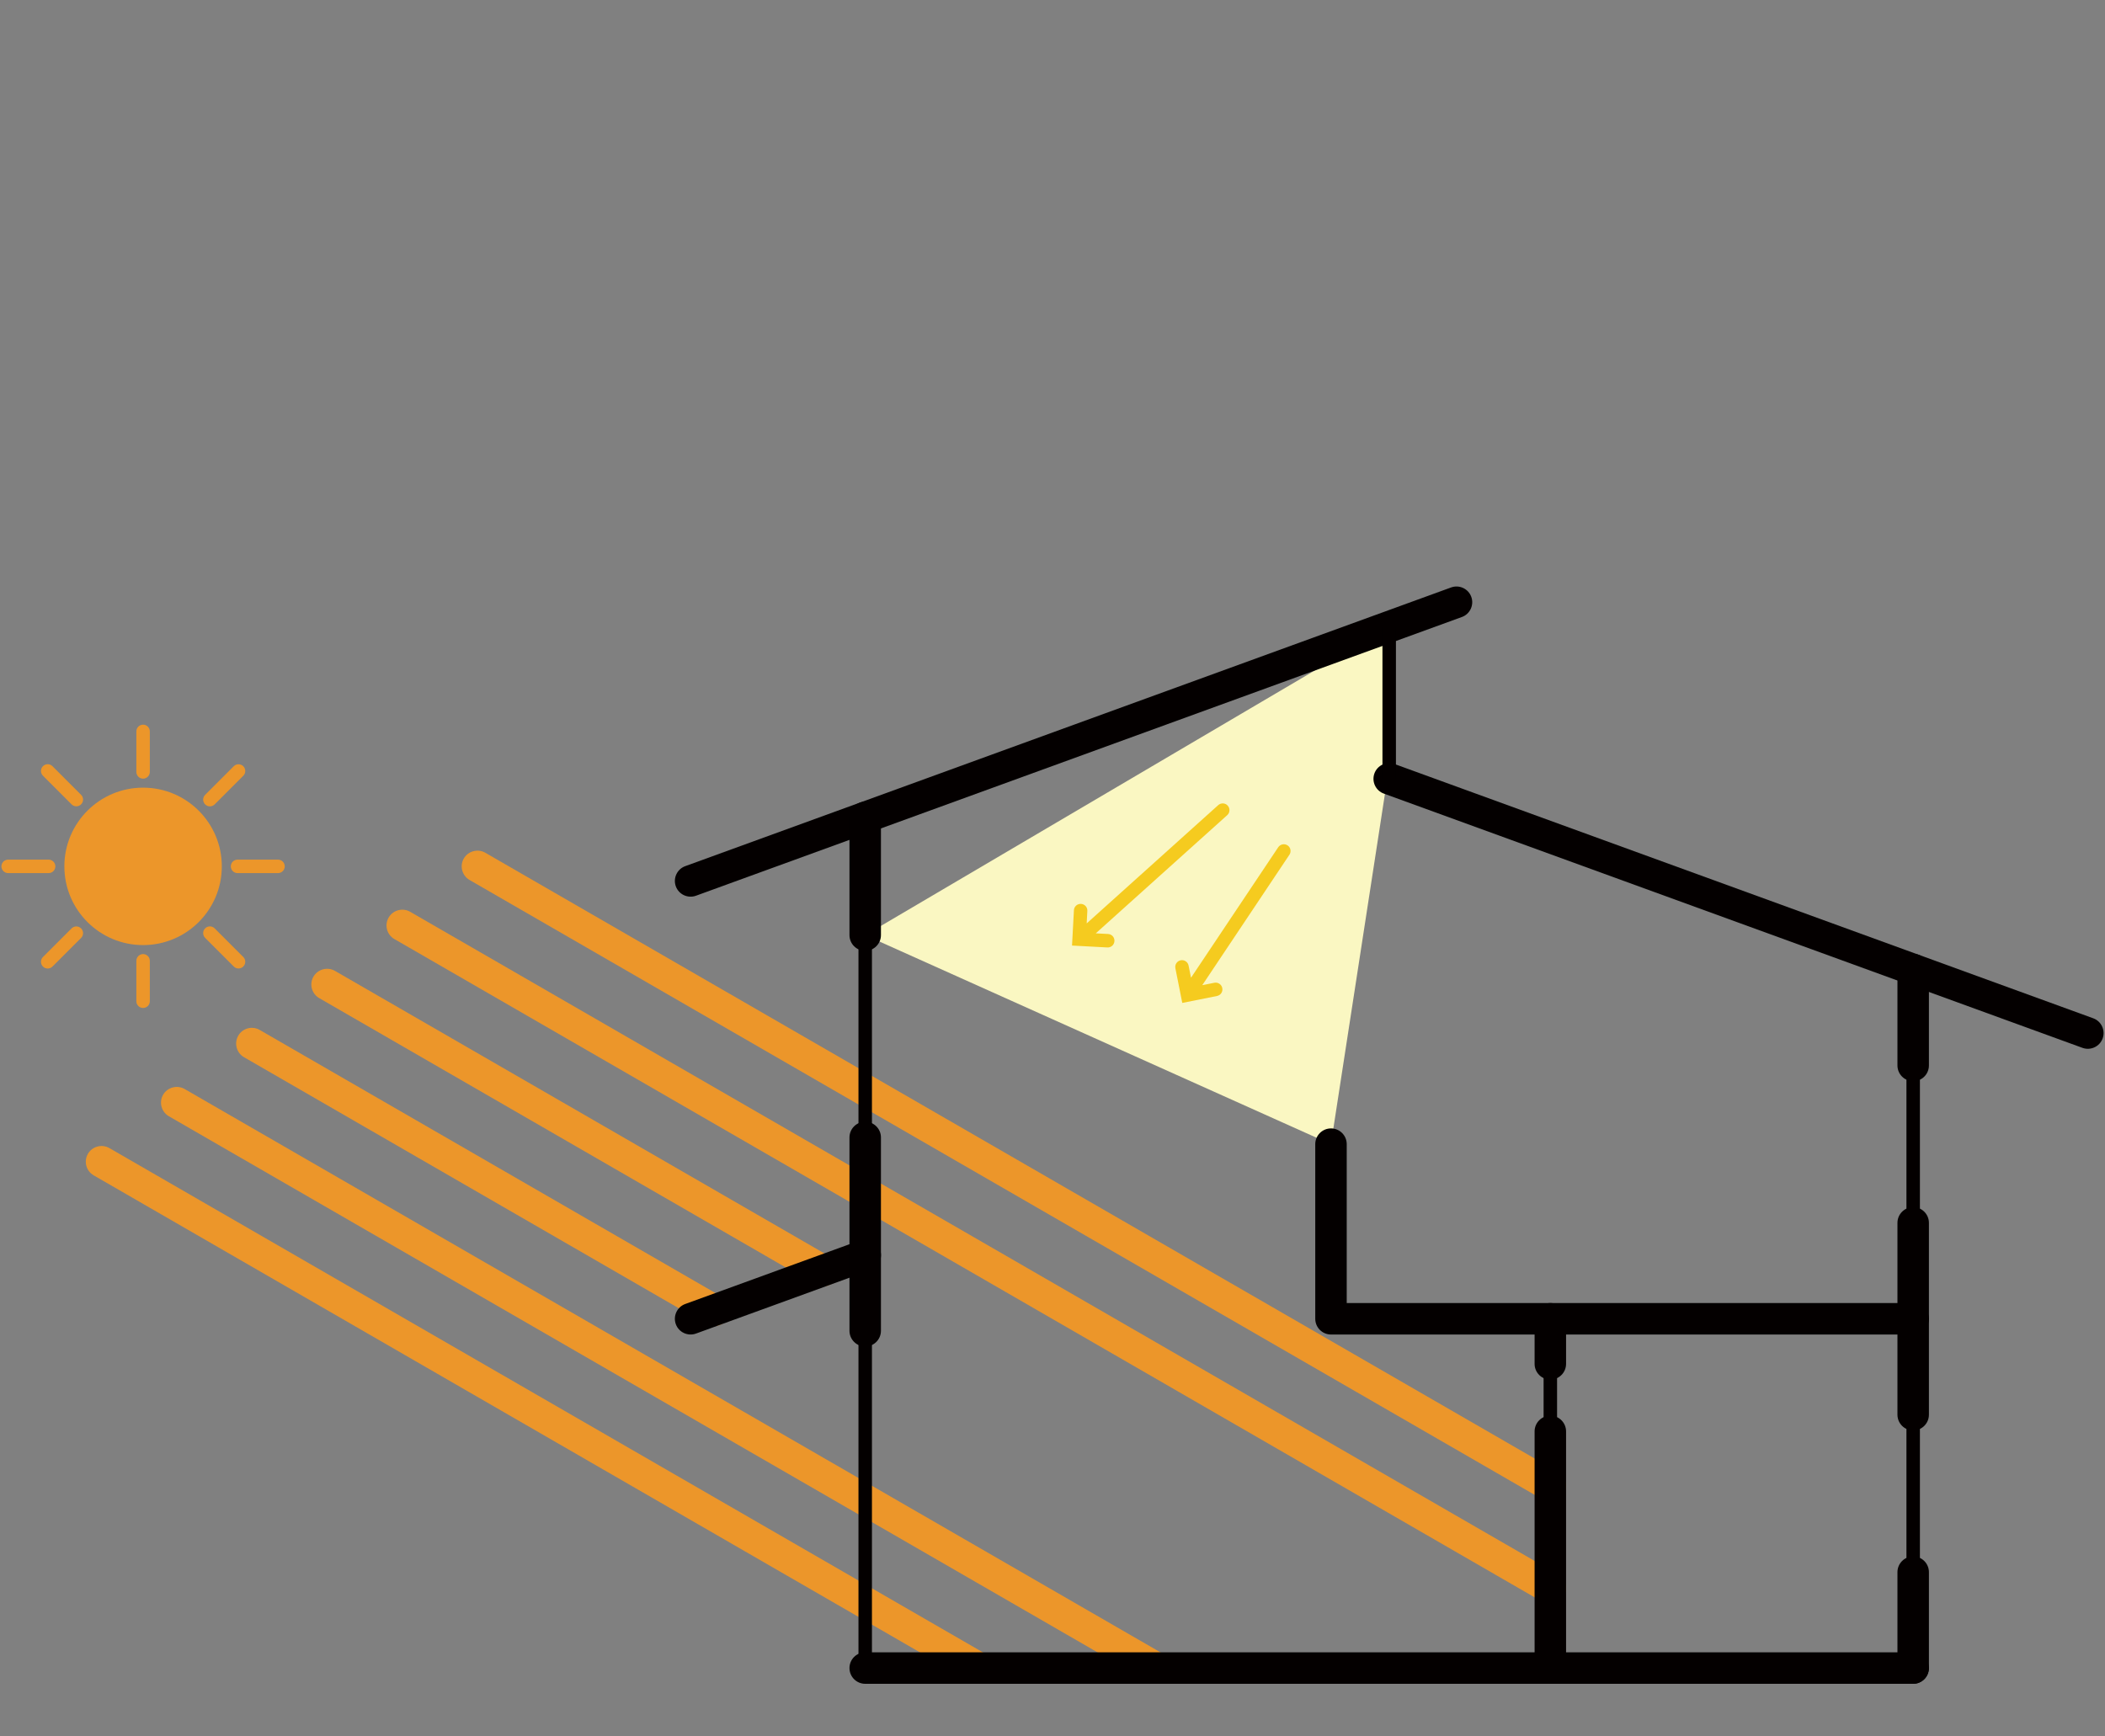 <?xml version="1.0" encoding="UTF-8"?> <svg xmlns="http://www.w3.org/2000/svg" id="_レイヤー_1" data-name="レイヤー 1" viewBox="0 0 400 330"><rect x="0" y="0" width="400" height="330" fill="#808080" stroke="none"/><defs><style> .cls-1, .cls-2 { fill: #ec962a; } .cls-3 { fill: #040000; } .cls-3, .cls-2, .cls-4, .cls-5 { fill-rule: evenodd; } .cls-4 { fill: #f5cb1f; } .cls-5 { fill: #faf7c2; } </style></defs><g id="_昼光利用" data-name="昼光利用"><g id="_天窓光" data-name="天窓光"><path class="cls-5" d="M263.98,119.1l-99.57,58.62,88.5,39.73,11.07-71.82v-26.52Z"></path><path class="cls-4" d="M226.33,185.8l16.56-24.78c.39-.59,1.19-.75,1.78-.36.59.39.74,1.2.35,1.78l-16.56,24.79,2.3-.46c.69-.14,1.37.32,1.5,1.01.15.69-.31,1.37-1,1.5l-6.6,1.32-1.31-6.59c-.14-.7.31-1.37,1.01-1.51.69-.14,1.37.32,1.5,1.01l.46,2.3Z"></path><path class="cls-4" d="M206.51,175.48l24.98-22.47c.53-.47,1.34-.43,1.81.1.47.52.43,1.33-.09,1.8l-24.99,22.47,2.34.12c.71.04,1.25.64,1.21,1.35-.04.71-.64,1.25-1.35,1.21l-6.71-.36.36-6.71c.03-.71.64-1.25,1.34-1.21.71.03,1.26.64,1.21,1.35l-.12,2.34Z"></path></g><g id="_太陽" data-name="太陽"><path class="cls-2" d="M25.91,182.6c0-.71.57-1.28,1.28-1.28s1.28.57,1.28,1.28v7.68c0,.71-.57,1.28-1.28,1.28s-1.28-.57-1.28-1.28v-7.68Z"></path><path class="cls-2" d="M25.91,139c0-.7.57-1.28,1.28-1.28s1.28.58,1.28,1.28v7.7c0,.7-.57,1.28-1.28,1.28s-1.28-.58-1.28-1.28v-7.7Z"></path><path class="cls-2" d="M45.14,165.93c-.71,0-1.28-.57-1.28-1.28s.57-1.28,1.28-1.28h7.69c.71,0,1.28.58,1.28,1.28s-.57,1.28-1.28,1.28h-7.69Z"></path><path class="cls-2" d="M1.55,165.93c-.71,0-1.28-.57-1.28-1.28s.57-1.28,1.28-1.28h7.69c.71,0,1.28.58,1.28,1.28s-.57,1.28-1.28,1.28H1.55Z"></path><path class="cls-2" d="M40.79,152.87c-.5.5-1.31.5-1.81,0-.5-.5-.5-1.31,0-1.81l5.44-5.44c.5-.5,1.31-.5,1.81,0,.5.5.5,1.32,0,1.81l-5.44,5.44Z"></path><path class="cls-2" d="M9.97,183.69c-.5.5-1.31.5-1.81,0-.5-.5-.5-1.32,0-1.81l5.44-5.44c.5-.5,1.31-.5,1.81,0,.5.5.5,1.32,0,1.81l-5.44,5.44Z"></path><path class="cls-2" d="M38.98,178.24c-.5-.5-.5-1.31,0-1.81.5-.5,1.31-.5,1.81,0l5.44,5.44c.5.5.5,1.31,0,1.81-.5.5-1.31.5-1.81,0l-5.44-5.44Z"></path><path class="cls-2" d="M8.16,147.42c-.5-.5-.5-1.31,0-1.81.5-.5,1.31-.5,1.81,0l5.44,5.44c.5.5.5,1.32,0,1.81-.5.5-1.31.5-1.81,0l-5.44-5.44Z"></path><circle class="cls-1" cx="27.19" cy="164.65" r="14.96"></circle></g><g id="_日射" data-name="日射"><path class="cls-2" d="M60.66,189.69c-1.43-.83-1.92-2.66-1.1-4.08s2.66-1.92,4.09-1.1l94.19,54.38c1.43.83,1.92,2.66,1.09,4.09s-2.65,1.92-4.08,1.09l-94.19-54.38Z"></path><path class="cls-2" d="M74.94,178.47c-1.43-.83-1.92-2.66-1.09-4.09s2.66-1.92,4.09-1.1l218.16,125.96c1.43.83,1.92,2.66,1.1,4.09s-2.66,1.92-4.09,1.1l-218.16-125.96Z"></path><path class="cls-2" d="M89.23,167.24c-1.43-.83-1.92-2.66-1.1-4.08s2.66-1.92,4.09-1.1l203.88,117.71c1.43.83,1.92,2.66,1.09,4.09s-2.65,1.92-4.08,1.09l-203.88-117.71Z"></path><path class="cls-2" d="M46.37,200.92c-1.43-.83-1.92-2.66-1.1-4.09s2.66-1.92,4.09-1.09l87.79,50.69c1.43.83,1.92,2.65,1.1,4.09s-2.66,1.92-4.09,1.09l-87.79-50.69Z"></path><path class="cls-2" d="M32.09,212.14c-1.43-.83-1.92-2.66-1.1-4.08s2.66-1.92,4.09-1.1l186.11,107.45c1.43.83,1.92,2.66,1.1,4.09s-2.65,1.92-4.09,1.09L32.09,212.14Z"></path><path class="cls-2" d="M17.8,223.37c-1.43-.83-1.92-2.65-1.1-4.08s2.66-1.92,4.09-1.1l166.67,96.23c1.42.82,1.92,2.66,1.09,4.09s-2.66,1.92-4.08,1.09L17.8,223.37Z"></path></g><g id="_家" data-name="家"><path class="cls-3" d="M132.25,170.23c-1.55.56-3.27-.24-3.83-1.79s.24-3.27,1.79-3.83l145.54-52.97c1.55-.56,3.27.24,3.83,1.79s-.24,3.27-1.79,3.83l-145.54,52.97Z"></path><path class="cls-3" d="M132.25,253.44c-1.55.56-3.27-.24-3.83-1.79s.24-3.27,1.79-3.83l33.19-12.08c1.55-.56,3.27.24,3.83,1.79s-.24,3.27-1.79,3.83l-33.19,12.08Z"></path><path class="cls-3" d="M366.54,202.49c0,1.65-1.34,2.99-2.99,2.99s-2.99-1.34-2.99-2.99v-18.23c0-1.66,1.34-2.99,2.99-2.99s2.99,1.33,2.99,2.99v18.23Z"></path><path class="cls-3" d="M364.83,232.4c0,.7-.57,1.28-1.28,1.28s-1.28-.58-1.28-1.28v-29.91c0-.71.58-1.28,1.28-1.28s1.28.57,1.28,1.28v29.91Z"></path><path class="cls-3" d="M366.54,268.86c0,1.65-1.34,2.99-2.99,2.99s-2.99-1.34-2.99-2.99v-36.46c0-1.65,1.34-2.99,2.99-2.99s2.99,1.34,2.99,2.99v36.46Z"></path><path class="cls-3" d="M364.83,298.78c0,.71-.57,1.28-1.28,1.28s-1.28-.57-1.28-1.28v-29.91c0-.71.58-1.28,1.28-1.28s1.28.57,1.28,1.28v29.91Z"></path><path class="cls-3" d="M366.54,317.01c0,1.65-1.34,2.99-2.99,2.99s-2.99-1.34-2.99-2.99v-18.23c0-1.65,1.34-2.99,2.99-2.99s2.99,1.34,2.99,2.99v18.23Z"></path><path class="cls-3" d="M163.13,252.91c0-.71.58-1.28,1.28-1.28s1.28.57,1.28,1.28v64.1c0,.71-.57,1.28-1.28,1.28s-1.28-.57-1.28-1.28v-64.1Z"></path><path class="cls-3" d="M163.13,177.71c0-.7.58-1.28,1.28-1.28s1.28.58,1.28,1.28v38.46c0,.71-.57,1.28-1.28,1.28s-1.28-.57-1.28-1.28v-38.46Z"></path><path class="cls-3" d="M161.42,155.34c0-1.65,1.34-2.99,2.99-2.99s2.99,1.34,2.99,2.99v22.37c0,1.66-1.34,2.99-2.99,2.99s-2.99-1.33-2.99-2.99v-22.37Z"></path><path class="cls-3" d="M161.42,216.17c0-1.65,1.34-2.99,2.99-2.99s2.99,1.34,2.99,2.99v36.74c0,1.65-1.34,2.99-2.99,2.99s-2.99-1.34-2.99-2.99v-36.74Z"></path><path class="cls-3" d="M164.41,320c-1.65,0-2.99-1.34-2.99-2.99s1.34-2.99,2.99-2.99h199.13c1.65,0,2.99,1.34,2.99,2.99s-1.34,2.99-2.99,2.99h-199.13Z"></path><path class="cls-3" d="M397.76,193.52c1.55.56,2.35,2.28,1.79,3.83s-2.28,2.35-3.83,1.79l-132.76-48.32c-1.55-.56-2.35-2.28-1.79-3.83s2.28-2.35,3.83-1.79l132.76,48.32Z"></path><path class="cls-3" d="M291.61,272.03c0-1.65,1.34-2.99,2.99-2.99s2.99,1.34,2.99,2.99v44.98c0,1.65-1.34,2.99-2.99,2.99s-2.99-1.34-2.99-2.99v-44.98Z"></path><path class="cls-3" d="M293.32,259.2c0-.71.57-1.28,1.28-1.28s1.28.57,1.28,1.28v12.82c0,.71-.57,1.28-1.28,1.28s-1.28-.57-1.28-1.28v-12.82Z"></path><path class="cls-3" d="M291.61,250.63c0-1.65,1.34-2.99,2.99-2.99s2.99,1.34,2.99,2.99v8.57c0,1.65-1.34,2.99-2.99,2.99s-2.99-1.34-2.99-2.99v-8.57Z"></path><path class="cls-3" d="M265.26,148.01c0,.71-.58,1.28-1.28,1.28s-1.28-.57-1.28-1.28v-28.91c0-.71.58-1.28,1.28-1.28s1.28.57,1.28,1.28v28.91Z"></path><path class="cls-3" d="M363.55,247.64c1.65,0,2.99,1.34,2.99,2.99s-1.34,2.99-2.99,2.99h-110.63c-1.65,0-2.99-1.34-2.99-2.99v-33.19c0-1.65,1.34-2.99,2.99-2.99s2.99,1.34,2.99,2.99v30.2h107.64Z"></path></g></g></svg> 